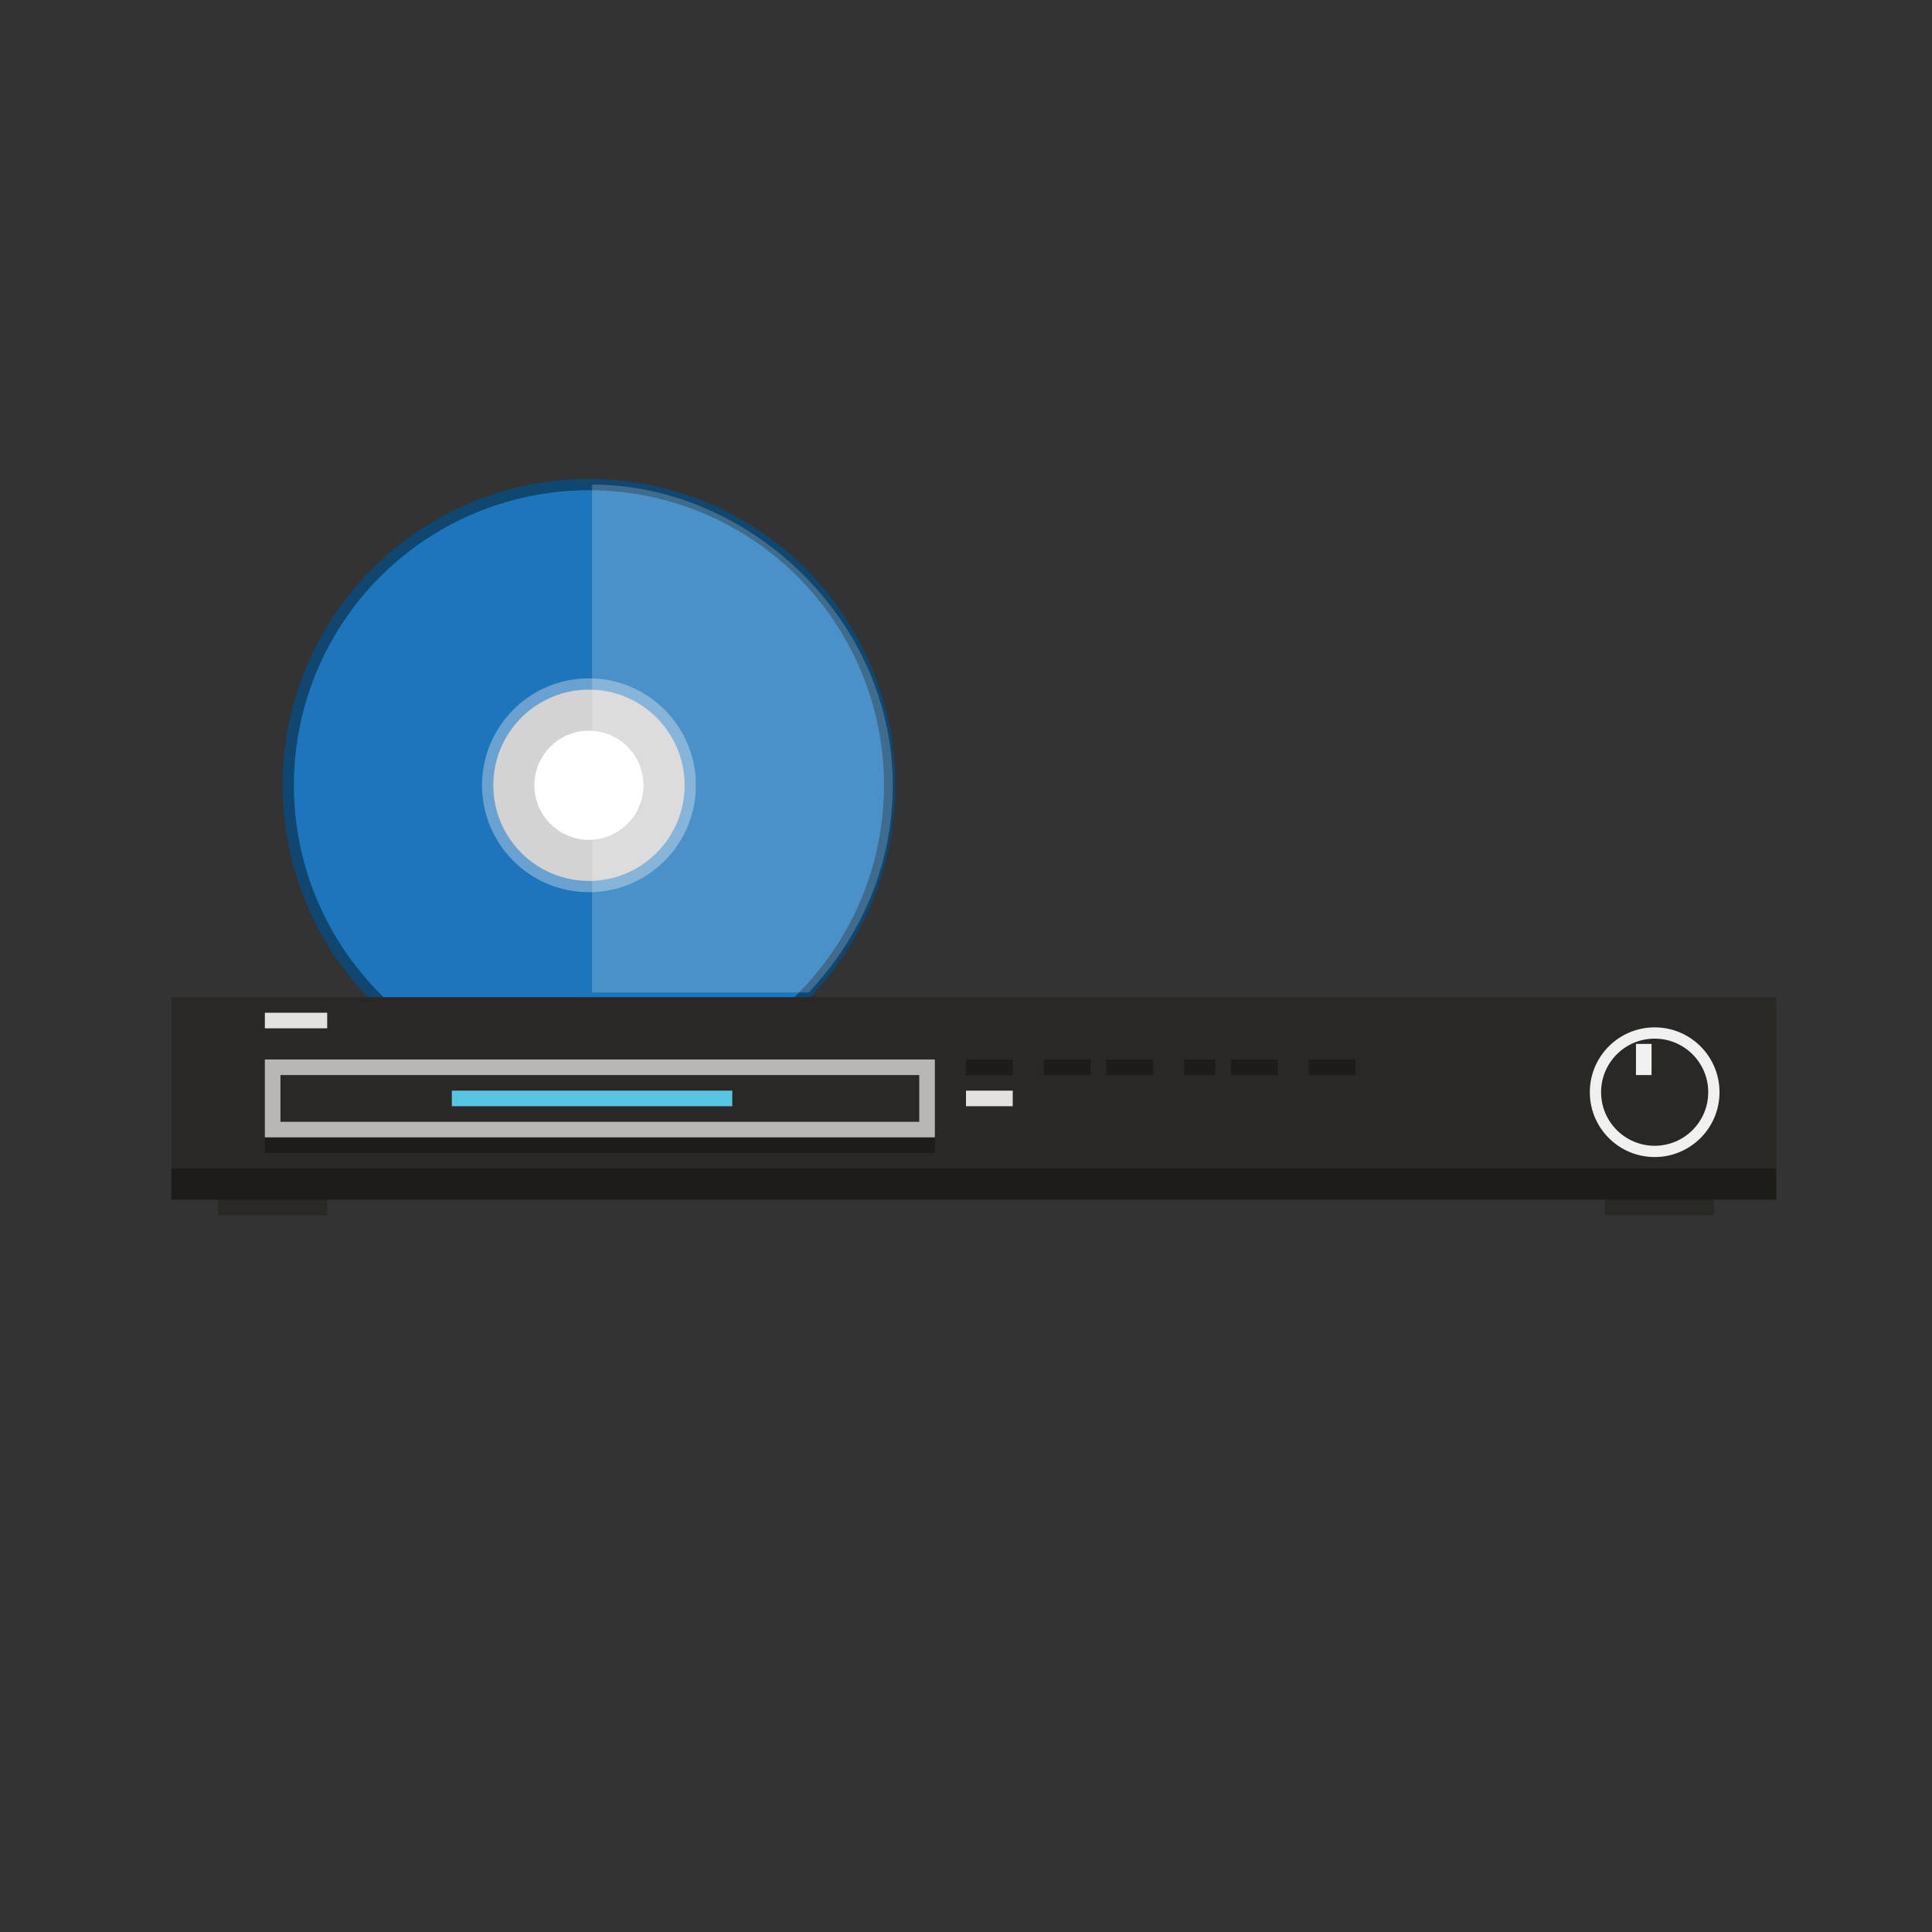 <svg xmlns="http://www.w3.org/2000/svg" width="124" height="124" viewBox="0 0 124 124"><rect x="0" y="0" width="124" height="124" fill="#333333" stroke="none"/><circle cx="37.8" cy="50.4" r="19.3" fill="#1d76bb" stroke="#0f4770" stroke-width=".724" stroke-miterlimit="10"/><circle cx="37.8" cy="50.4" r="6.5" fill="#d4d3d3" stroke="#69a2d0" stroke-width=".724" stroke-miterlimit="10"/><circle cx="37.8" cy="50.4" r="3.5" fill="#fff"/><path fill="#2a2824" d="M11 64h103v13H11z"/><path fill="#2a2824" stroke="#b8b7b5" stroke-miterlimit="10" d="M17.5 68.5h42v4h-42z"/><circle cx="106.2" cy="70.1" r="3.8" fill="#2a2824" stroke="#f1f0f0" stroke-width=".724" stroke-miterlimit="10"/><path fill="none" stroke="#f1f0f0" stroke-miterlimit="10" d="M105.5 67v2"/><path fill="#eb4f3e" d="M65.3 68h-2.8 2.8z"/><path fill="#57c5e3" d="M69.9 68h-2.8 2.8zM73.7 68h-2.8 2.8zM29 70h18v1H29zM78.4 68h-2.8 2.8zM82.1 68h-2.8 2.8zM86.8 68H84h2.8z"/><path fill="#e3e2e1" d="M62 70h3v1h-3zM17 65h4v1h-4z"/><g fill="#2a2824"><path d="M14 75h7v3h-7zM103 75h7v3h-7z"/></g><path opacity=".3" d="M11 75h103v2H11zM17 73h43v1H17z"/><path d="M51.9 63.7c3.3-3.5 5.4-8.1 5.4-13.3 0-10.7-9.3-19.3-19.3-19.3v32.6h13.9zm-14.1-9.8c-1.9 0-3.5-1.6-3.5-3.5s1.6-3.5 3.5-3.5 3.5 1.6 3.5 3.5c0 2-1.6 3.5-3.5 3.5z" opacity=".2" fill="#fff"/><path opacity=".3" d="M62 68h3v1h-3zM67 68h3v1h-3zM71 68h3v1h-3zM76 68h2v1h-2zM79 68h3v1h-3zM84 68h3v1h-3zM65 71h-3 3z"/></svg>